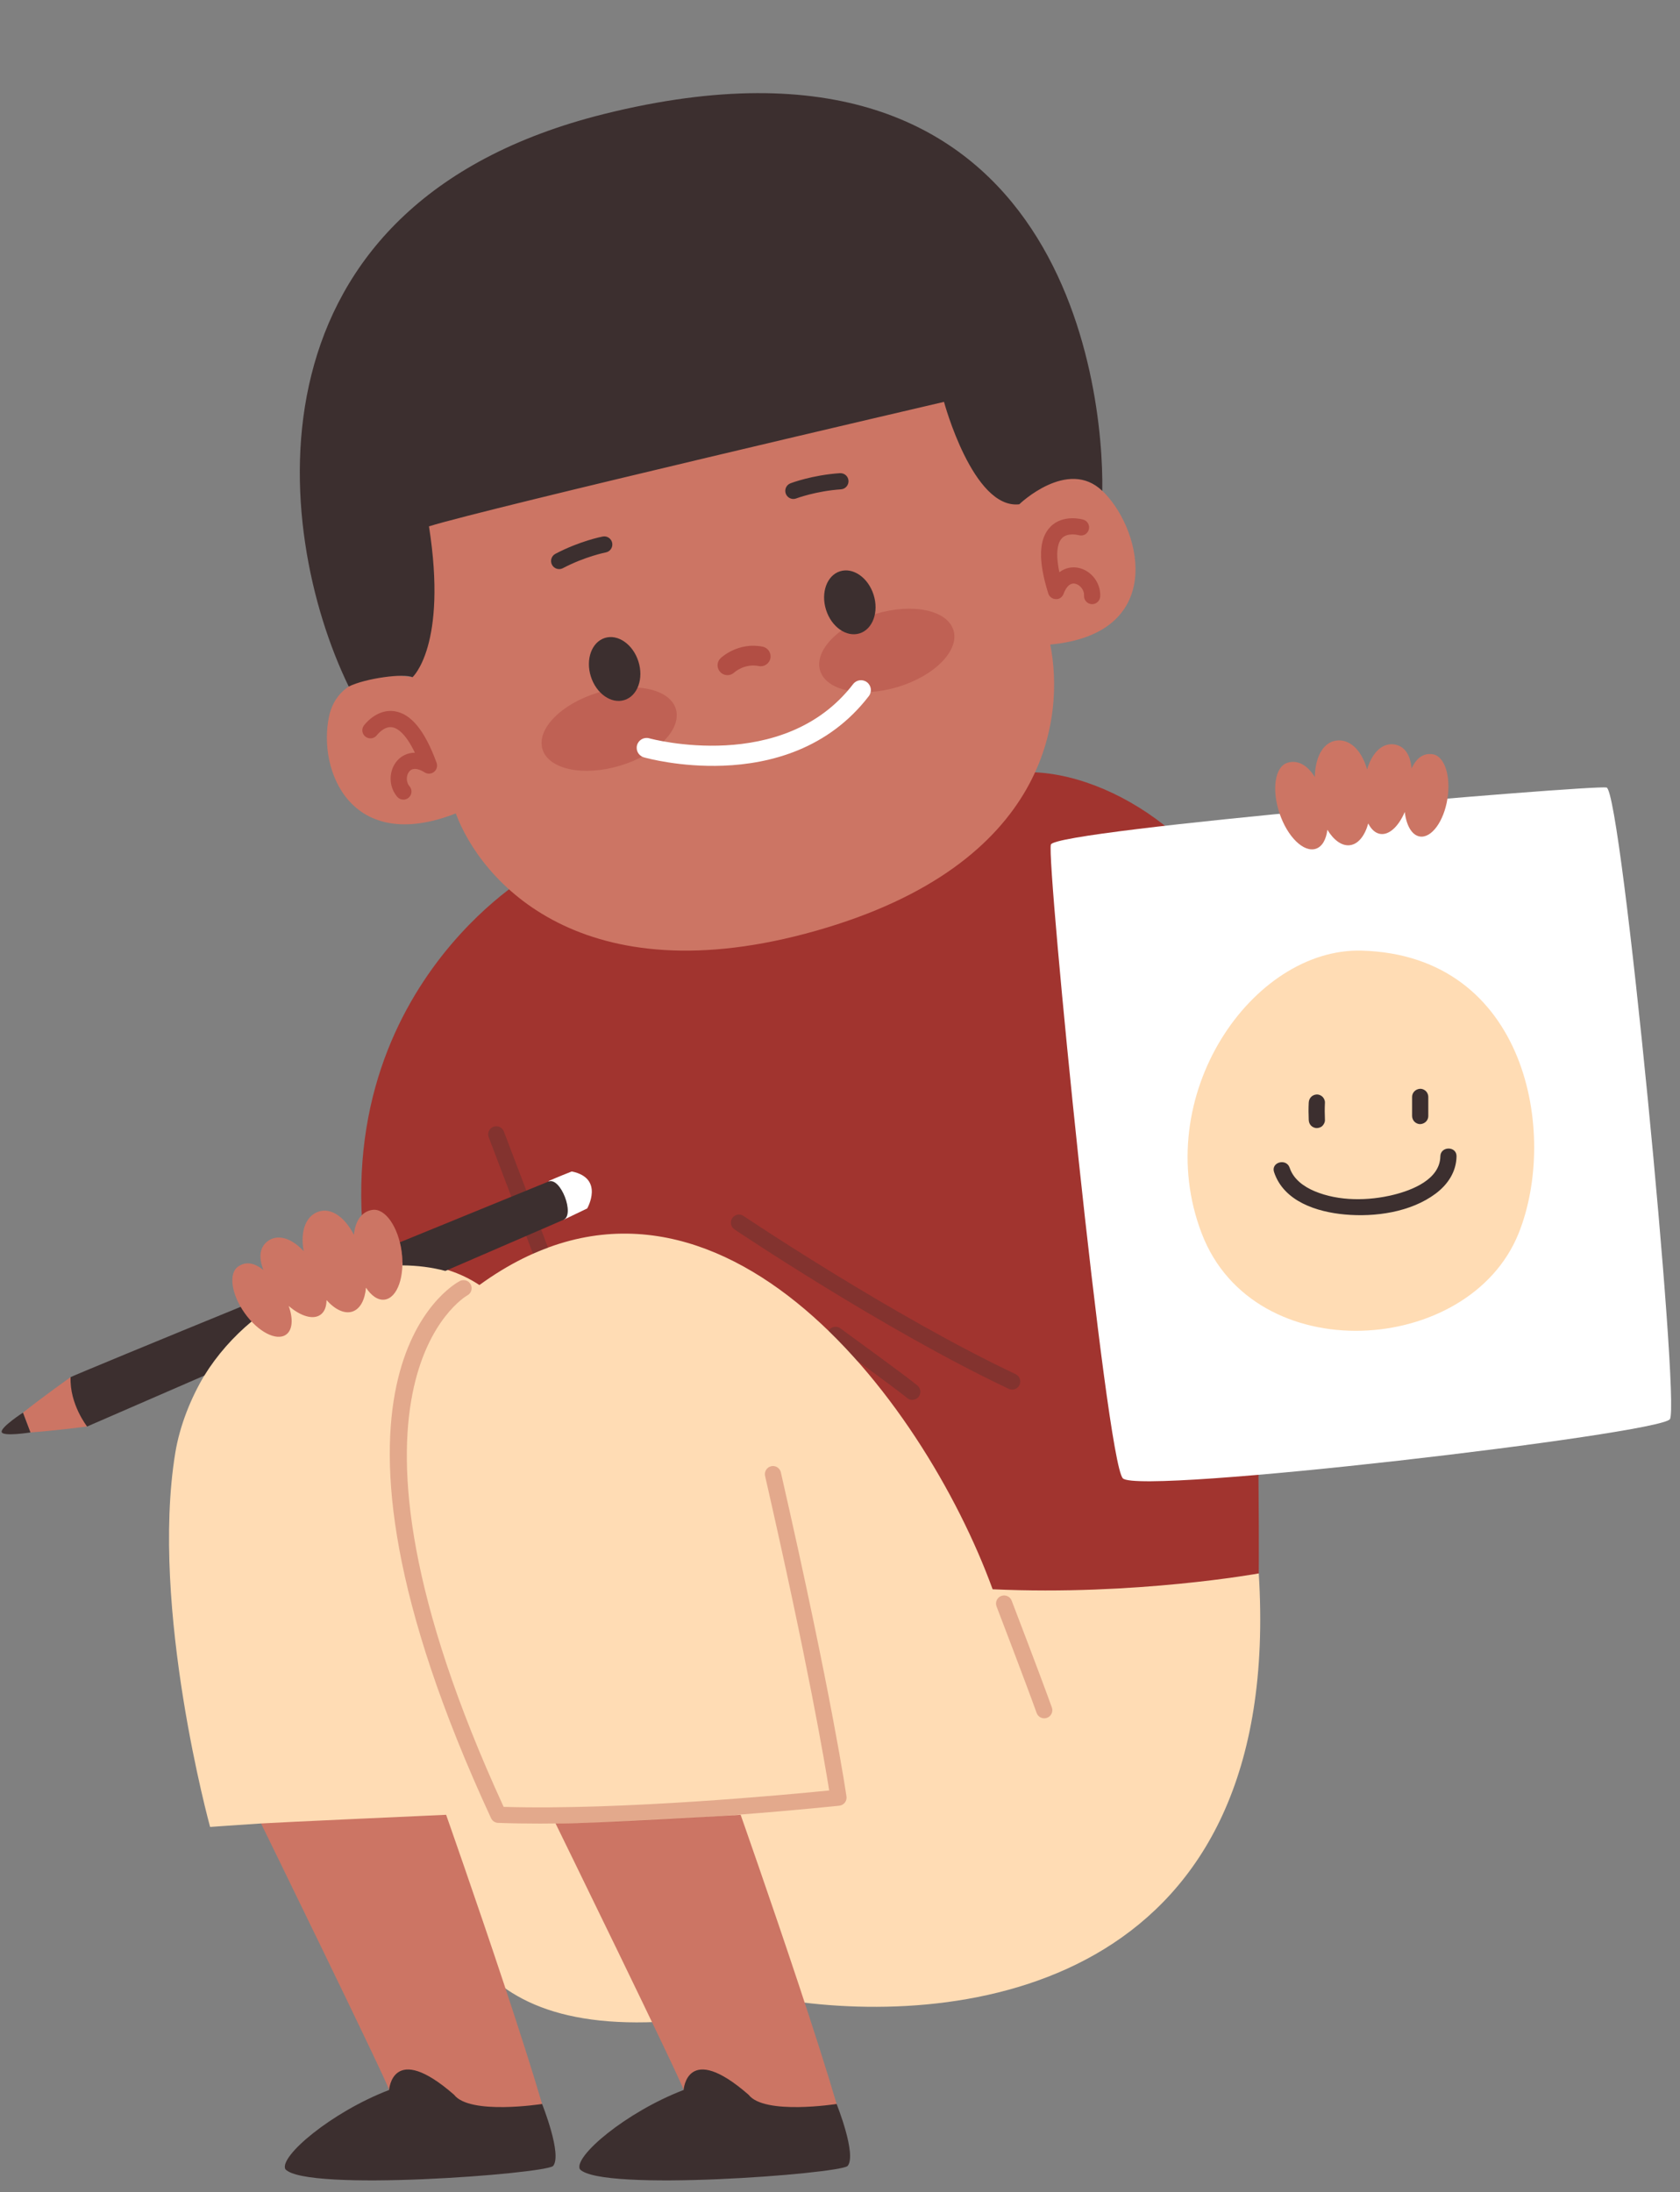<?xml version="1.0" encoding="UTF-8"?><svg xmlns="http://www.w3.org/2000/svg" xmlns:xlink="http://www.w3.org/1999/xlink" height="270.7" preserveAspectRatio="xMidYMid meet" version="1.0" viewBox="-0.2 -11.5 207.5 270.7" width="207.5" zoomAndPan="magnify"><rect x="-0.2" y="-11.5" width="207.5" height="270.7" fill="#808080" stroke="none"/><g id="change1_1"><path d="M126.298,83.853c11.201-0.321,25.582,10.234,26.886,21.712 c2.348,42.783,2.087,77.217,2.087,77.217l-25.494,9.13l-16.245-6.413l-48.522-13.674c0,0-9.13,16.956-18.634-20.87 s18.634-54.261,18.634-54.261C110.141,104,115.097,84.174,126.298,83.853z M126.298,83.853 c11.201-0.321,25.582,10.234,26.886,21.712c2.348,42.783,2.087,77.217,2.087,77.217l-25.494,9.13l-16.245-6.413 l-48.522-13.674c0,0-9.13,16.956-18.634-20.87s18.634-54.261,18.634-54.261 C110.141,104,115.097,84.174,126.298,83.853z" fill="#A1342F"/></g><g id="change2_1"><path d="M129.518,68.088c1.757,8.761,0.014,27.121-28.915,35.337s-41.397-6.109-44.508-14.485 c-12.964,5.068-17.065-5.313-15.659-11.948c1.406-6.635,10.312-4.869,10.312-4.869s-7.988-17.091,3.231-31.799 c9.803-12.852,36.419-20.428,53.122-15.086c15.682,5.015,18.587,25.534,18.587,25.534s5.904-6.245,10.588-1.339 C140.96,54.337,143.686,66.765,129.518,68.088z M8.518,158.548c0,0-3.438,2.434-5.883,4.382l0.924,2.443 c3.017-0.21,7-0.731,7-0.731S8.762,161.463,8.518,158.548z" fill="#CC7564"/></g><g id="change1_2"><path d="M94.951,69.788c-0.133,0.661-0.774,1.088-1.437,0.955 c-1.747-0.35-2.984,0.754-3.037,0.802c-0.211,0.193-0.472,0.298-0.738,0.317c-0.357,0.026-0.721-0.103-0.982-0.384 c-0.456-0.49-0.436-1.252,0.049-1.713c0.088-0.083,2.175-2.022,5.189-1.415 C94.656,68.484,95.083,69.127,94.951,69.788z M50.276,86.995c0.418-0.361,0.464-0.993,0.104-1.411 c-0.479-0.556-0.398-1.397-0.022-1.834c0.521-0.603,1.409-0.181,1.892,0.125c0.361,0.228,0.828,0.202,1.162-0.067 c0.333-0.269,0.458-0.719,0.311-1.121c-1.459-3.996-3.168-6.079-5.224-6.37c-2.209-0.31-3.693,1.685-3.755,1.769 c-0.325,0.444-0.228,1.064,0.214,1.391c0.441,0.328,1.067,0.233,1.397-0.206c0.008-0.012,0.854-1.122,1.872-0.973 c0.572,0.085,1.616,0.637,2.816,3.145c-0.953,0.001-1.711,0.434-2.2,1.002c-1.068,1.24-1.059,3.193,0.022,4.446 c0.198,0.229,0.477,0.347,0.758,0.347C49.855,87.238,50.087,87.158,50.276,86.995z M135.687,62.158 c0.095-1.652-1.086-3.208-2.688-3.541c-0.732-0.153-1.597-0.035-2.354,0.544c-0.574-2.72-0.082-3.793,0.32-4.209 c0.707-0.731,2.039-0.378,2.077-0.368c0.533,0.155,1.081-0.152,1.236-0.68c0.155-0.53-0.148-1.085-0.679-1.241 c-0.101-0.03-2.497-0.708-4.057,0.881c-1.454,1.482-1.542,4.176-0.269,8.233c0.128,0.409,0.502,0.69,0.93,0.7 c0.428,0.043,0.815-0.252,0.963-0.654c0.198-0.536,0.641-1.409,1.425-1.25c0.565,0.118,1.142,0.736,1.1,1.469 c-0.032,0.551,0.39,1.024,0.94,1.056c0.019,0.001,0.039,0.002,0.059,0.002 C135.216,63.1,135.657,62.69,135.687,62.158z" fill="#A1342F" opacity=".6"/></g><g id="change3_1"><path d="M97.791,235.609c-38.306,9-42.272-7.109-45.759-20.413c-7.557,0.307-15.587,1.533-19.99-1.539 c-3.587,0.235-6.292,0.43-6.292,0.43s-7.435-27-4.304-46.174c0.558-3.418,1.959-6.842,3.588-9.559 c7.3-13.032,24.717-17.375,33.977-11.18c28.565-20.739,54.783,13.957,63.391,37.565 c17.648,0.81,32.87-1.956,32.87-1.956C158.401,232.87,120.445,238.739,97.791,235.609z M168.017,102.703 c-15.307-0.434-29.85,20.377-22.447,39.672c7.338,19.126,37.466,17.202,44.421,0 C195.618,128.459,191.173,103.359,168.017,102.703z" fill="#FFDCB4"/></g><g id="change2_2"><path d="M54.901,212.587c0,0,14.698,41.71,13.328,42.689c-1.37,0.978-32.306,3.029-32.306,1.072 c0-3.326,10.761-9,11.935-9.783c-0.196-0.978-15.816-32.908-15.816-32.908 C34.041,213.525,54.901,212.587,54.901,212.587z M68.419,213.657c0,0,15.621,31.93,15.816,32.908 c-1.174,0.783-11.935,6.457-11.935,9.783c0,1.956,30.937-0.094,32.306-1.072 c1.37-0.978-13.328-42.689-13.328-42.689S74.32,213.673,68.419,213.657z" fill="#CC7564"/></g><g id="change4_1"><path d="M124.811,160.083c-0.143,0-0.288-0.03-0.427-0.096 c-15.382-7.272-33.686-19.561-33.869-19.685c-0.458-0.308-0.58-0.93-0.271-1.388s0.93-0.581,1.388-0.271 c0.182,0.122,18.363,12.327,33.607,19.534c0.499,0.236,0.712,0.832,0.477,1.332 C125.546,159.872,125.186,160.083,124.811,160.083z M65.632,143.308c0.62-0.276,1.238-0.52,1.855-0.748l-5.455-14.35 c-0.196-0.517-0.773-0.777-1.29-0.579c-0.516,0.196-0.775,0.773-0.579,1.29L65.632,143.308z M105.613,156.47 c2.643,1.934,5.684,4.179,6.204,4.635c0.19,0.166,0.424,0.247,0.658,0.247c0.278,0,0.555-0.115,0.753-0.342 c0.363-0.416,0.321-1.048-0.095-1.411c-0.995-0.87-9.196-6.827-9.545-7.081c-0.449-0.326-1.072-0.225-1.397,0.222 c-0.022,0.031-0.027,0.067-0.045,0.1C103.337,153.995,104.493,155.21,105.613,156.47z" fill="#3C2F2F" opacity=".3"/></g><g id="change1_3"><path d="M66.516,213.673c-1.796,0-3.539-0.026-5.194-0.087 c-0.377-0.014-0.713-0.237-0.872-0.579c-25.153-54.368-4.743-65.864-3.861-66.327 c0.49-0.254,1.094-0.068,1.35,0.421c0.256,0.487,0.07,1.09-0.415,1.348 c-0.223,0.121-19.358,11.254,4.484,63.16c14.512,0.439,35.343-1.537,40.206-2.027 c-0.547-3.439-2.622-15.655-7.918-38.837c-0.123-0.538,0.214-1.074,0.752-1.197c0.536-0.128,1.074,0.213,1.197,0.752 c6.353,27.804,8.09,39.91,8.106,40.029c0.038,0.269-0.035,0.54-0.201,0.754c-0.167,0.214-0.413,0.351-0.682,0.38 C103.241,211.486,82.709,213.673,66.516,213.673z M129.112,200.615c0.52-0.185,0.792-0.758,0.606-1.277 c-1.293-3.622-4.928-13.101-4.965-13.196c-0.197-0.515-0.774-0.772-1.292-0.575 c-0.516,0.197-0.773,0.776-0.575,1.292c0.036,0.095,3.663,9.552,4.949,13.151c0.145,0.409,0.53,0.664,0.941,0.664 C128.888,200.674,129.002,200.655,129.112,200.615z M73.679,74.016c-4.55,1.371-7.629,4.504-6.878,6.996 c0.751,2.493,5.048,3.401,9.598,2.03c4.55-1.371,7.629-4.504,6.878-6.996 C82.526,73.554,78.228,72.645,73.679,74.016z M107.969,64.299c-4.55,1.371-7.629,4.503-6.878,6.996 s5.048,3.402,9.598,2.03c4.55-1.371,7.629-4.504,6.878-6.996C116.817,63.836,112.519,62.928,107.969,64.299z" fill="#A1342F" opacity=".3"/></g><g id="change5_1"><path d="M206.051,163.739c-1.304,1.826-65.478,9.391-67.565,7.304s-9.483-76.435-8.89-78.261 c0.593-1.826,66.669-7.367,68.629-7.043C200.072,86.044,207.355,161.913,206.051,163.739z M106.886,72.743 c-0.535-0.411-1.301-0.311-1.711,0.224c-8.6,11.2-25.021,6.746-25.186,6.698 c-0.648-0.182-1.322,0.195-1.505,0.844c-0.183,0.648,0.194,1.322,0.842,1.505c0.352,0.1,4.507,1.235,9.802,1.032 c5.796-0.222,12.957-2.048,17.983-8.593C107.522,73.919,107.421,73.153,106.886,72.743z M168.001,105.882 c-13.48-0.382-26.288,17.945-19.768,34.938c6.463,16.843,32.995,15.15,39.121,0 C192.308,128.565,188.394,106.46,168.001,105.882z M67.526,134.346c0,0,1.206,0.547,1.762,2.065 c0.657,1.793,0.117,2.706,0.117,2.706l2.918-1.397c0,0,2.158-3.737-1.9-4.57 C68.826,133.769,67.526,134.346,67.526,134.346z" fill="#FFF"/></g><g id="change4_2"><path d="M97.792,50.111c-0.403,0-0.783-0.245-0.935-0.644c-0.197-0.516,0.061-1.093,0.576-1.29 c0.108-0.042,2.695-1.018,6.1-1.25c0.575-0.027,1.028,0.379,1.066,0.929c0.037,0.551-0.379,1.028-0.93,1.066 c-3.093,0.211-5.499,1.114-5.522,1.123C98.03,50.09,97.91,50.111,97.792,50.111z M74.499,67.275 c-1.621,0.515-2.391,2.647-1.72,4.763c0.672,2.116,2.531,3.414,4.152,2.899c1.621-0.515,2.391-2.647,1.72-4.763 C77.98,68.058,76.121,66.76,74.499,67.275z M103.548,59.043c-1.621,0.515-2.391,2.647-1.72,4.763 c0.672,2.116,2.531,3.414,4.152,2.899c1.621-0.515,2.391-2.647,1.72-4.763 C107.029,59.826,105.17,58.528,103.548,59.043z M69.328,58.654c2.745-1.443,5.267-1.937,5.292-1.941 c0.542-0.104,0.898-0.627,0.795-1.169s-0.625-0.898-1.168-0.795c-0.114,0.021-2.827,0.547-5.849,2.136 c-0.489,0.257-0.677,0.862-0.42,1.351c0.179,0.34,0.526,0.535,0.886,0.535 C69.02,58.769,69.179,58.732,69.328,58.654z M50.749,72.122c0,0,4.348-3.888,2.035-18.631 c7.009-2.187,63.611-15.368,63.611-15.368s3.579,13.287,9.293,12.647c0,0,5.979-5.763,10.258-1.66 c0.214-13.143-5.059-60.581-61.514-46.539c-44.9,11.168-41.044,51.191-31.559,70.701 C44.972,72.239,49.726,71.614,50.749,72.122z M161.445,124.641c-0.037,0.72-0.03,1.432,0,2.152 c0.011,0.263,0.104,0.518,0.293,0.707c0.173,0.173,0.458,0.304,0.707,0.293c0.259-0.012,0.527-0.097,0.707-0.293 c0.175-0.191,0.304-0.44,0.293-0.707c-0.03-0.72-0.037-1.432,0-2.152c0.013-0.248-0.121-0.535-0.293-0.707 c-0.173-0.173-0.458-0.304-0.707-0.293C161.88,123.667,161.474,124.081,161.445,124.641L161.445,124.641z M174.212,123.94c0,0.788,0,1.576,0,2.364c0,0.256,0.112,0.526,0.293,0.707c0.173,0.173,0.458,0.304,0.707,0.293 c0.542-0.024,1-0.439,1-1c0-0.788,0-1.576,0-2.364c0-0.256-0.112-0.526-0.293-0.707 c-0.173-0.173-0.458-0.304-0.707-0.293C174.67,122.965,174.212,123.38,174.212,123.94L174.212,123.94z M157.161,133.227c1.204,3.634,5.29,4.922,8.743,5.236c3.734,0.339,8.149-0.279,11.222-2.582 c1.495-1.12,2.54-2.685,2.574-4.596c0.023-1.288-1.977-1.288-2,0c-0.05,2.836-3.458,4.169-5.757,4.739 c-3.118,0.773-6.779,0.823-9.782-0.441c-1.325-0.558-2.603-1.473-3.072-2.889 C158.687,131.479,156.755,132,157.161,133.227L157.161,133.227z M30.878,151.673 c3.252-2.346-0.128-2.007-0.27-2.249c-11.451,4.674-21.884,8.994-22.09,9.124 c-0.129,3.345,2.041,6.095,2.041,6.095s6.089-2.647,14.473-6.289C26.629,155.785,28.625,153.548,30.878,151.673z M49.403,143.049c0.079,0.585,0.108,1.155,0.093,1.697c1.848,0.01,3.635,0.239,5.312,0.685 c5.981-2.592,11.215-4.857,14.597-6.314c1.432-0.617-0.366-5.333-1.858-4.721 c-4.019,1.648-10.8,4.415-18.364,7.501C49.274,142.266,49.349,142.651,49.403,143.049z M0.009,165.334 c0.183,0.576,3.551,0.041,3.551,0.041L2.635,162.93C2.635,162.93-0.175,164.758,0.009,165.334z M47.858,246.565 c0,0,0.391-6.065,8.022,0.587c1.956,2.543,10.874,1.141,10.874,1.141s2.528,6.294,1.354,7.663 c-1.174,0.978-30.522,3.228-33.065,0.391C34.26,254.783,40.717,249.304,47.858,246.565z M84.235,246.565 c0,0,0.391-6.065,8.022,0.587c1.956,2.543,10.874,1.141,10.874,1.141s2.528,6.294,1.354,7.663 c-1.174,0.978-30.522,3.228-33.065,0.391C70.637,254.783,77.094,249.304,84.235,246.565z" fill="#3C2F2F"/></g><g id="change2_3"><path d="M164.866,79.942c-1.503,0.195-2.608,1.781-2.67,4.503c-1.043-1.681-2.323-2.115-3.422-1.746 c-1.503,0.505-1.925,3.287-0.942,6.214c0.983,2.927,2.998,4.891,4.501,4.386c0.781-0.262,1.263-1.147,1.414-2.34 c0.784,1.284,1.791,2.033,2.791,1.903c1.031-0.133,1.834-1.169,2.257-2.685c0.361,0.718,0.864,1.195,1.476,1.292 c1.121,0.178,2.283-0.946,3.035-2.71c0.19,1.652,0.868,2.873,1.857,3.03c1.44,0.229,2.968-1.858,3.413-4.662 c0.446-2.803-0.36-5.261-1.8-5.49c-0.99-0.157-1.937,0.25-2.63,1.761c-0.169-1.91-1-2.795-2.12-2.974 c-1.318-0.209-2.677,0.759-3.373,3.081C167.899,80.904,166.365,79.748,164.866,79.942z M37.306,142.988 c-1.65-1.775-3.298-2.042-4.387-1.271c-0.926,0.655-1.28,1.817-0.586,3.605c-1.29-1.049-2.32-0.995-3.138-0.416 c-1.19,0.842-0.825,3.403,0.815,5.72c1.64,2.317,3.933,3.513,5.123,2.671c0.818-0.579,0.885-1.974,0.325-3.539 c1.455,1.249,2.995,1.743,3.921,1.087c0.507-0.358,0.746-1.009,0.752-1.812c1.05,1.173,2.228,1.746,3.212,1.41 c0.954-0.326,1.525-1.443,1.661-2.942c0.664,1.003,1.487,1.584,2.304,1.473c1.571-0.212,2.51-2.865,2.096-5.925 c-0.413-3.06-2.022-5.369-3.594-5.156c-1.149,0.155-2.106,1.11-2.297,3.079c-1.26-2.414-2.953-3.348-4.387-2.858 C37.696,138.604,36.831,140.319,37.306,142.988z" fill="#CC7564"/></g></svg>